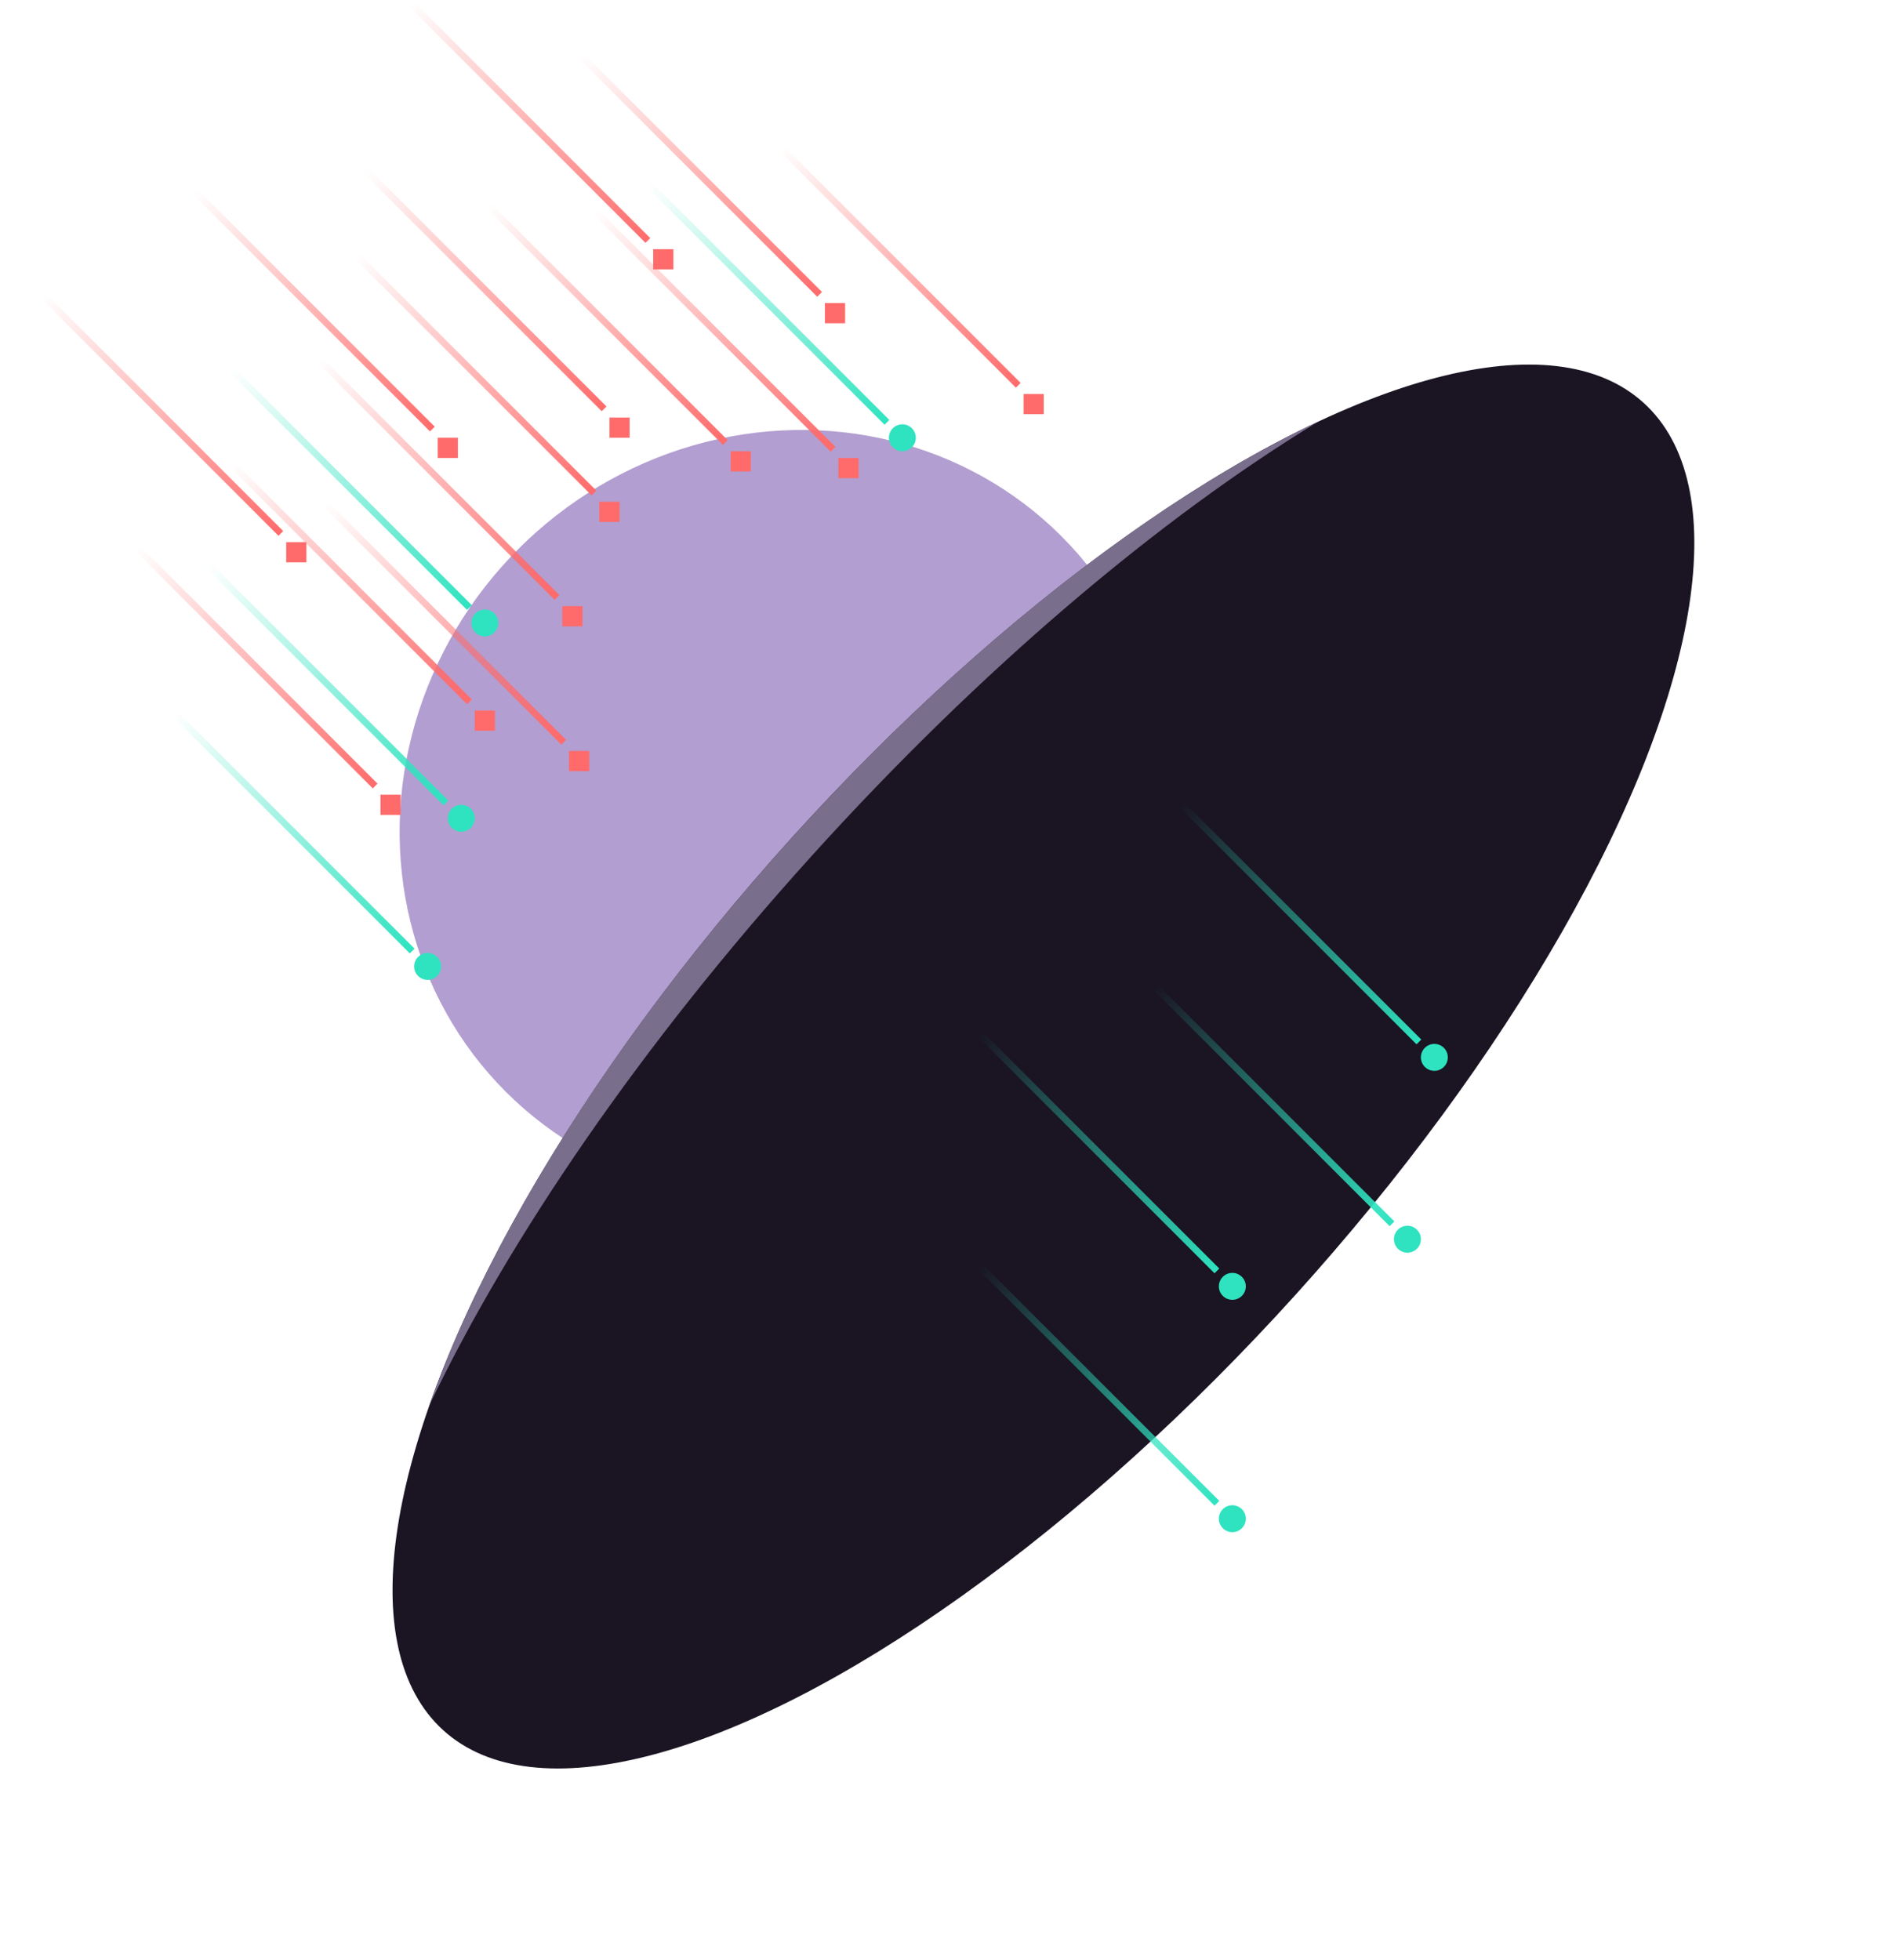 <svg width="564" height="582" viewBox="0 0 564 582" fill="none" xmlns="http://www.w3.org/2000/svg">
<g filter="url(#filter0_f_110_520)">
<ellipse cx="232.715" cy="241.715" rx="116.673" ry="111.328" transform="rotate(-45 232.715 241.715)" fill="#623A9F" fill-opacity="0.49"/>
</g>
<ellipse cx="309.896" cy="316.722" rx="265.747" ry="101" transform="rotate(-47.889 309.896 316.722)" fill="#1A1423"/>
<rect x="68" y="110.414" width="2" height="100" transform="rotate(-45 68 110.414)" fill="url(#paint0_linear_110_520)"/>
<circle cx="144" cy="185" r="4" fill="#2FE3C0"/>
<rect x="61" y="168.414" width="2" height="100" transform="rotate(-45 61 168.414)" fill="url(#paint1_linear_110_520)"/>
<circle cx="137" cy="243" r="4" fill="#2FE3C0"/>
<rect x="192" y="55.414" width="2" height="100" transform="rotate(-45 192 55.414)" fill="url(#paint2_linear_110_520)"/>
<circle cx="268" cy="130" r="4" fill="#2FE3C0"/>
<rect x="350" y="239.414" width="2" height="100" transform="rotate(-45 350 239.414)" fill="url(#paint3_linear_110_520)"/>
<circle cx="426" cy="314" r="4" fill="#2FE3C0"/>
<rect x="342" y="293.414" width="2" height="100" transform="rotate(-45 342 293.414)" fill="url(#paint4_linear_110_520)"/>
<circle cx="418" cy="368" r="4" fill="#2FE3C0"/>
<rect x="290" y="307.414" width="2" height="100" transform="rotate(-45 290 307.414)" fill="url(#paint5_linear_110_520)"/>
<circle cx="366" cy="382" r="4" fill="#2FE3C0"/>
<rect x="290" y="376.414" width="2" height="100" transform="rotate(-45 290 376.414)" fill="url(#paint6_linear_110_520)"/>
<circle cx="366" cy="451" r="4" fill="#2FE3C0"/>
<rect x="51" y="212.414" width="2" height="100" transform="rotate(-45 51 212.414)" fill="url(#paint7_linear_110_520)"/>
<circle cx="127" cy="287" r="4" fill="#2FE3C0"/>
<rect x="40" y="163.414" width="2" height="100" transform="rotate(-45 40 163.414)" fill="url(#paint8_linear_110_520)"/>
<rect x="113" y="236" width="6" height="6" fill="#FF6B6B"/>
<rect x="96" y="150.414" width="2" height="100" transform="rotate(-45 96 150.414)" fill="url(#paint9_linear_110_520)"/>
<rect x="169" y="223" width="6" height="6" fill="#FF6B6B"/>
<rect x="68" y="138.414" width="2" height="100" transform="rotate(-45 68 138.414)" fill="url(#paint10_linear_110_520)"/>
<rect x="141" y="211" width="6" height="6" fill="#FF6B6B"/>
<rect x="12" y="88.414" width="2" height="100" transform="rotate(-45 12 88.414)" fill="url(#paint11_linear_110_520)"/>
<rect x="85" y="161" width="6" height="6" fill="#FF6B6B"/>
<rect x="94" y="107.414" width="2" height="100" transform="rotate(-45 94 107.414)" fill="url(#paint12_linear_110_520)"/>
<rect x="167" y="180" width="6" height="6" fill="#FF6B6B"/>
<rect x="57" y="57.414" width="2" height="100" transform="rotate(-45 57 57.414)" fill="url(#paint13_linear_110_520)"/>
<rect x="130" y="130" width="6" height="6" fill="#FF6B6B"/>
<rect x="144" y="61.414" width="2" height="100" transform="rotate(-45 144 61.414)" fill="url(#paint14_linear_110_520)"/>
<rect x="217" y="134" width="6" height="6" fill="#FF6B6B"/>
<rect x="121" y="1.414" width="2" height="100" transform="rotate(-45 121 1.414)" fill="url(#paint15_linear_110_520)"/>
<rect x="194" y="74" width="6" height="6" fill="#FF6B6B"/>
<rect x="172" y="17.414" width="2" height="100" transform="rotate(-45 172 17.414)" fill="url(#paint16_linear_110_520)"/>
<rect x="245" y="90" width="6" height="6" fill="#FF6B6B"/>
<rect x="231" y="44.414" width="2" height="100" transform="rotate(-45 231 44.414)" fill="url(#paint17_linear_110_520)"/>
<rect x="304" y="117" width="6" height="6" fill="#FF6B6B"/>
<rect x="176" y="63.414" width="2" height="100" transform="rotate(-45 176 63.414)" fill="url(#paint18_linear_110_520)"/>
<rect x="249" y="136" width="6" height="6" fill="#FF6B6B"/>
<rect x="105" y="76.414" width="2" height="100" transform="rotate(-45 105 76.414)" fill="url(#paint19_linear_110_520)"/>
<rect x="178" y="149" width="6" height="6" fill="#FF6B6B"/>
<rect x="108" y="51.414" width="2" height="100" transform="rotate(-45 108 51.414)" fill="url(#paint20_linear_110_520)"/>
<rect x="181" y="124" width="6" height="6" fill="#FF6B6B"/>
<path d="M234.969 248.995C287.286 191.118 343.816 147.634 391.512 125.214C344.699 153.679 291.476 198.413 240.904 254.359C190.332 310.307 151.183 367.765 127.576 417.206C145.08 367.494 182.652 306.873 234.969 248.995Z" fill="#7A6E8D"/>
<defs>
<filter id="filter0_f_110_520" x="0.683" y="9.684" width="464.063" height="464.063" filterUnits="userSpaceOnUse" color-interpolation-filters="sRGB">
<feFlood flood-opacity="0" result="BackgroundImageFix"/>
<feBlend mode="normal" in="SourceGraphic" in2="BackgroundImageFix" result="shape"/>
<feGaussianBlur stdDeviation="59" result="effect1_foregroundBlur_110_520"/>
</filter>
<linearGradient id="paint0_linear_110_520" x1="69" y1="110.414" x2="69" y2="210.414" gradientUnits="userSpaceOnUse">
<stop stop-color="#2FE3C0" stop-opacity="0"/>
<stop offset="1" stop-color="#2FE3C0"/>
</linearGradient>
<linearGradient id="paint1_linear_110_520" x1="62" y1="168.414" x2="62" y2="268.414" gradientUnits="userSpaceOnUse">
<stop stop-color="#2FE3C0" stop-opacity="0"/>
<stop offset="1" stop-color="#2FE3C0"/>
</linearGradient>
<linearGradient id="paint2_linear_110_520" x1="193" y1="55.414" x2="193" y2="155.414" gradientUnits="userSpaceOnUse">
<stop stop-color="#2FE3C0" stop-opacity="0"/>
<stop offset="1" stop-color="#2FE3C0"/>
</linearGradient>
<linearGradient id="paint3_linear_110_520" x1="351" y1="239.414" x2="351" y2="339.414" gradientUnits="userSpaceOnUse">
<stop stop-color="#2FE3C0" stop-opacity="0"/>
<stop offset="1" stop-color="#2FE3C0"/>
</linearGradient>
<linearGradient id="paint4_linear_110_520" x1="343" y1="293.414" x2="343" y2="393.414" gradientUnits="userSpaceOnUse">
<stop stop-color="#2FE3C0" stop-opacity="0"/>
<stop offset="1" stop-color="#2FE3C0"/>
</linearGradient>
<linearGradient id="paint5_linear_110_520" x1="291" y1="307.414" x2="291" y2="407.414" gradientUnits="userSpaceOnUse">
<stop stop-color="#2FE3C0" stop-opacity="0"/>
<stop offset="1" stop-color="#2FE3C0"/>
</linearGradient>
<linearGradient id="paint6_linear_110_520" x1="291" y1="376.414" x2="291" y2="476.414" gradientUnits="userSpaceOnUse">
<stop stop-color="#2FE3C0" stop-opacity="0"/>
<stop offset="1" stop-color="#2FE3C0"/>
</linearGradient>
<linearGradient id="paint7_linear_110_520" x1="52" y1="212.414" x2="52" y2="312.414" gradientUnits="userSpaceOnUse">
<stop stop-color="#2FE3C0" stop-opacity="0"/>
<stop offset="1" stop-color="#2FE3C0"/>
</linearGradient>
<linearGradient id="paint8_linear_110_520" x1="41" y1="163.414" x2="41" y2="263.414" gradientUnits="userSpaceOnUse">
<stop stop-color="#FF6B6B" stop-opacity="0"/>
<stop offset="1" stop-color="#FF6B6B"/>
</linearGradient>
<linearGradient id="paint9_linear_110_520" x1="97" y1="150.414" x2="97" y2="250.414" gradientUnits="userSpaceOnUse">
<stop stop-color="#FF6B6B" stop-opacity="0"/>
<stop offset="1" stop-color="#FF6B6B"/>
</linearGradient>
<linearGradient id="paint10_linear_110_520" x1="69" y1="138.414" x2="69" y2="238.414" gradientUnits="userSpaceOnUse">
<stop stop-color="#FF6B6B" stop-opacity="0"/>
<stop offset="1" stop-color="#FF6B6B"/>
</linearGradient>
<linearGradient id="paint11_linear_110_520" x1="13" y1="88.414" x2="13" y2="188.414" gradientUnits="userSpaceOnUse">
<stop stop-color="#FF6B6B" stop-opacity="0"/>
<stop offset="1" stop-color="#FF6B6B"/>
</linearGradient>
<linearGradient id="paint12_linear_110_520" x1="95" y1="107.414" x2="95" y2="207.414" gradientUnits="userSpaceOnUse">
<stop stop-color="#FF6B6B" stop-opacity="0"/>
<stop offset="1" stop-color="#FF6B6B"/>
</linearGradient>
<linearGradient id="paint13_linear_110_520" x1="58" y1="57.414" x2="58" y2="157.414" gradientUnits="userSpaceOnUse">
<stop stop-color="#FF6B6B" stop-opacity="0"/>
<stop offset="1" stop-color="#FF6B6B"/>
</linearGradient>
<linearGradient id="paint14_linear_110_520" x1="145" y1="61.414" x2="145" y2="161.414" gradientUnits="userSpaceOnUse">
<stop stop-color="#FF6B6B" stop-opacity="0"/>
<stop offset="1" stop-color="#FF6B6B"/>
</linearGradient>
<linearGradient id="paint15_linear_110_520" x1="122" y1="1.414" x2="122" y2="101.414" gradientUnits="userSpaceOnUse">
<stop stop-color="#FF6B6B" stop-opacity="0"/>
<stop offset="1" stop-color="#FF6B6B"/>
</linearGradient>
<linearGradient id="paint16_linear_110_520" x1="173" y1="17.414" x2="173" y2="117.414" gradientUnits="userSpaceOnUse">
<stop stop-color="#FF6B6B" stop-opacity="0"/>
<stop offset="1" stop-color="#FF6B6B"/>
</linearGradient>
<linearGradient id="paint17_linear_110_520" x1="232" y1="44.414" x2="232" y2="144.414" gradientUnits="userSpaceOnUse">
<stop stop-color="#FF6B6B" stop-opacity="0"/>
<stop offset="1" stop-color="#FF6B6B"/>
</linearGradient>
<linearGradient id="paint18_linear_110_520" x1="177" y1="63.414" x2="177" y2="163.414" gradientUnits="userSpaceOnUse">
<stop stop-color="#FF6B6B" stop-opacity="0"/>
<stop offset="1" stop-color="#FF6B6B"/>
</linearGradient>
<linearGradient id="paint19_linear_110_520" x1="106" y1="76.414" x2="106" y2="176.414" gradientUnits="userSpaceOnUse">
<stop stop-color="#FF6B6B" stop-opacity="0"/>
<stop offset="1" stop-color="#FF6B6B"/>
</linearGradient>
<linearGradient id="paint20_linear_110_520" x1="109" y1="51.414" x2="109" y2="151.414" gradientUnits="userSpaceOnUse">
<stop stop-color="#FF6B6B" stop-opacity="0"/>
<stop offset="1" stop-color="#FF6B6B"/>
</linearGradient>
</defs>
</svg>
